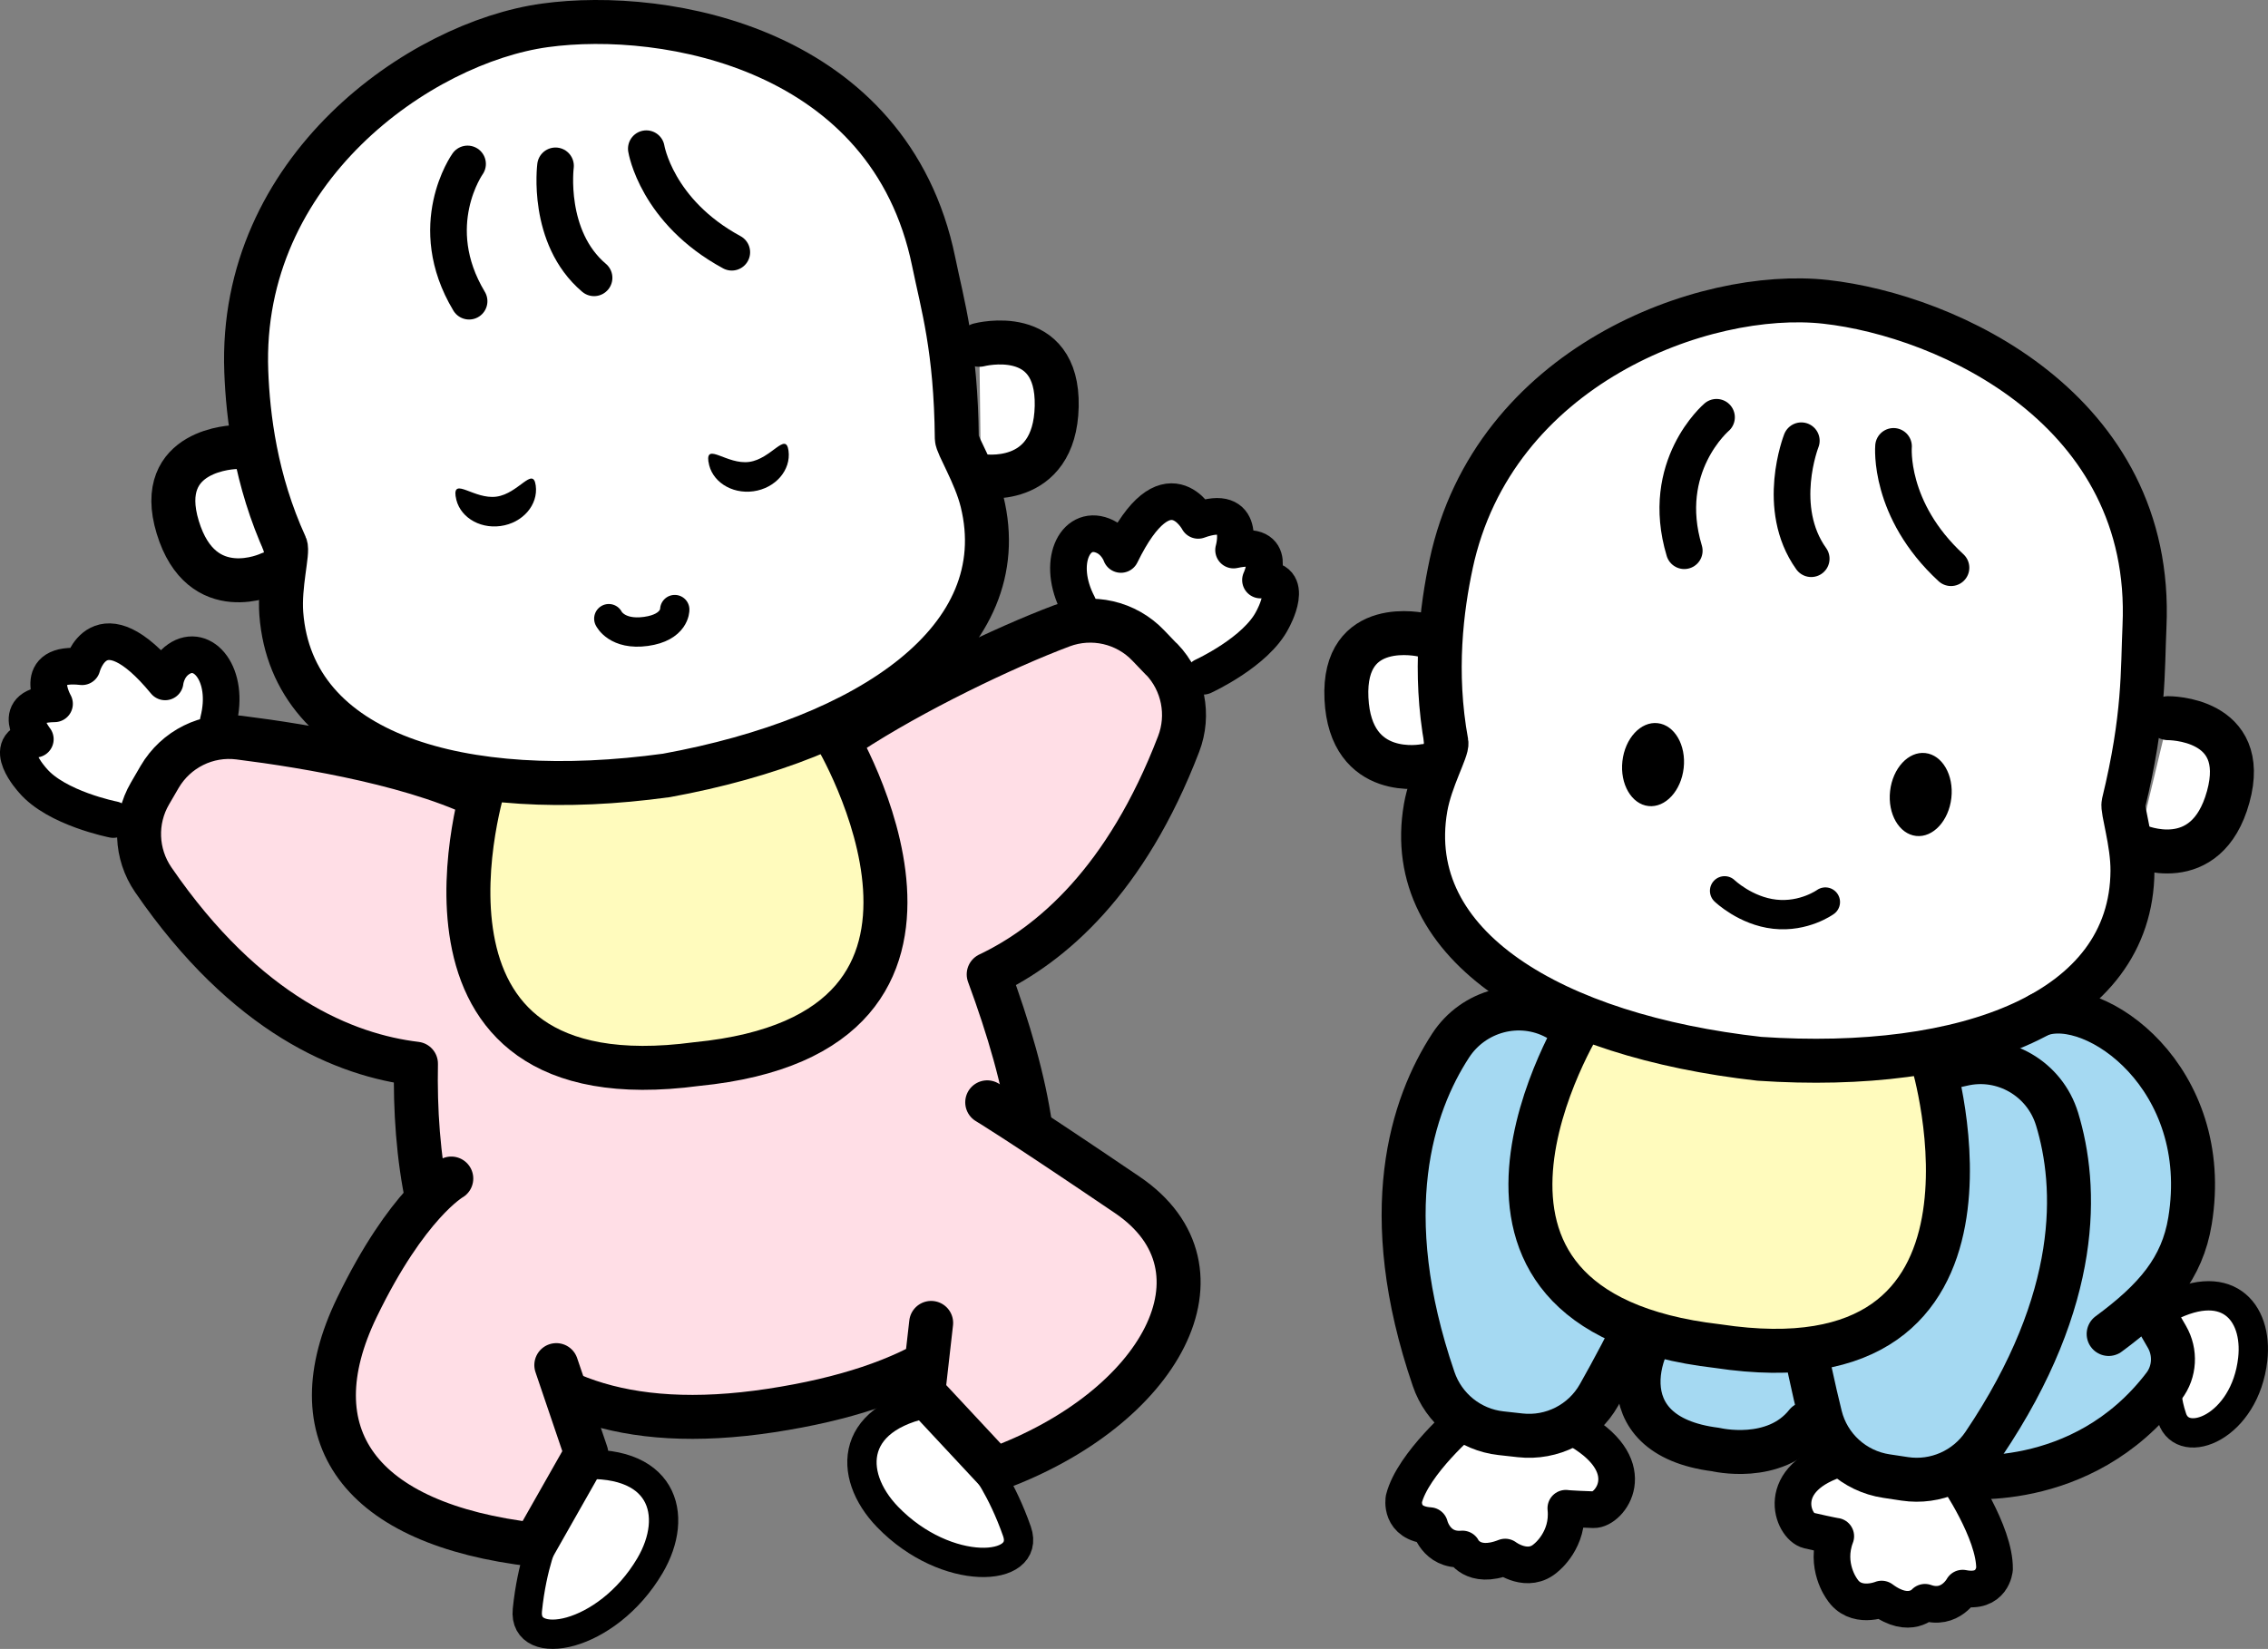 <?xml version="1.0" encoding="UTF-8"?><svg id="_レイヤー_2" xmlns="http://www.w3.org/2000/svg" viewBox="0 0 309.43 225.01"><rect x="0" y="0" width="309.43" height="225.01" fill="#808080" stroke="none"/><defs><style>.cls-1{stroke-width:4px;}.cls-1,.cls-2,.cls-3{fill:#fff;}.cls-1,.cls-2,.cls-4,.cls-5,.cls-6,.cls-7{stroke:#000;stroke-linecap:round;stroke-linejoin:round;}.cls-2{stroke-width:5px;}.cls-4,.cls-5,.cls-6,.cls-7{stroke-width:6px;}.cls-4,.cls-8{fill:#a5d9f2;}.cls-5{fill:none;}.cls-6{fill:#fffbbd;}.cls-7{fill:#ffdee6;}</style></defs><g id="_レイヤー_1-2"><path class="cls-3" d="M194.04,86.64s-10.88-2.55-10.34,8.67c.53,11.22,10.58,9.22,10.58,9.22"/><path class="cls-3" d="M295.82,98s11.17-.09,8.18,10.74c-2.99,10.83-12.35,6.66-12.35,6.66"/><path class="cls-3" d="M197.98,76.99c-1.27,5.96-2.42,14.65-.64,24.36.17.92-2.17,5-2.84,8.86-3.29,19,17.5,31.14,45.54,34.27h0c28.15,1.9,50.77-6.35,50.9-25.63.03-3.93-1.44-8.32-1.22-9.23,2.9-11.92,2.58-18.09,2.86-24.17,1.34-29.6-26.87-42.41-43.5-44.26s-45.32,8.75-51.1,35.79Z"/><path class="cls-1" d="M296.27,187.05s-1.51,1.66.08,6.45c1.51,4.55,9.96,1.26,11-8.03.72-6.49-3.58-11.68-12.4-6.6"/><path class="cls-4" d="M266.92,201.45s17.07,2.43,28.32-12.32c1.48-1.94,1.62-4.6.4-6.71l-2.47-4.27s-37.27,5.41-26.25,23.3Z"/><path class="cls-8" d="M278.33,138.44c7.49-2.76,23.65,8.65,20.46,28.16-1.05,6.45-6.54,18.44-20.54,19.54-19.14,1.51-26.7-37.9.08-47.71"/><path class="cls-4" d="M268.23,183.78c-2.26-2.83-14.71-8.81-20.2-2.73-3.93-6.82-17.18-4.16-20.07-2.02-4.42,3.27-9.36,16.83,6.12,18.77,0,0,8.01,1.94,12.36-3.53,2.88,6.03,10.85,6.11,10.85,6.11,15.47,2.01,14.33-12.32,10.94-16.59Z"/><path class="cls-2" d="M199.83,193.67s-7.07,6.03-8.29,10.86c0,0-.63,3.38,3.52,3.65,0,0,.82,3.49,4.47,3.19,0,0,1.36,2.87,5.83,1.1,0,0,3.1,2.37,5.61.06,0,0,3.11-2.43,2.66-6.72,0,0,.54.09,3.79.2,2.18.07,6.67-5.66-1.86-10.76"/><path class="cls-2" d="M266.92,201.45s5.27,7.65,5.2,12.64c0,0-.26,3.43-4.35,2.62,0,0-1.69,3.16-5.14,1.93,0,0-2.06,2.43-5.91-.44,0,0-3.61,1.49-5.43-1.39,0,0-2.37-3.15-.83-7.18,0,0-.55-.06-3.72-.79-2.13-.49-4.98-7.19,4.57-9.92"/><path class="cls-4" d="M197.91,142.68c-5.27,8.1-10.14,22.68-2.31,45.51,1.38,4.03,4.95,6.91,9.18,7.38l2.61.29c4.36.49,8.6-1.67,10.76-5.49,7.35-13,21.88-41.97,7.84-45.9-5.37-1.5-10.08-3.65-13.64-5.56-5.04-2.71-11.32-1.03-14.44,3.77Z"/><path class="cls-4" d="M280.65,152.69c2.79,9.18,3.42,24.44-10,44.36-2.38,3.53-6.57,5.38-10.77,4.75l-2.52-.38c-4.39-.66-7.95-3.9-9.01-8.2-3.57-14.48-9.67-46,4.87-46.17,5.53-.06,10.6-.91,14.52-1.83,5.59-1.31,11.24,1.98,12.91,7.48Z"/><path class="cls-6" d="M263.69,144.83s13.69,45.37-29.33,38.86c-43.22-4.98-18.55-44.48-18.55-44.48"/><path class="cls-5" d="M194.04,86.64s-10.88-2.55-10.34,8.67c.53,11.22,10.58,9.22,10.58,9.22"/><path class="cls-5" d="M295.82,98s11.17-.09,8.18,10.74c-2.99,10.83-12.35,6.66-12.35,6.66"/><path d="M229.71,104.8c-.35,3.12-2.5,5.45-4.81,5.19s-3.9-3-3.55-6.12c.35-3.12,2.5-5.45,4.81-5.19s3.9,3,3.55,6.12Z"/><path d="M266.23,108.88c-.35,3.12-2.5,5.45-4.81,5.19s-3.9-3-3.55-6.12c.35-3.12,2.5-5.45,4.81-5.19s3.9,3,3.55,6.12Z"/><path class="cls-1" d="M235.29,121.56s2.85,2.75,6.85,3.19,6.9-1.66,6.9-1.66"/><path class="cls-5" d="M197.98,76.99c-1.27,5.96-2.42,14.65-.64,24.36.17.92-2.17,5-2.84,8.86-3.29,19,17.5,31.14,45.54,34.27h0c28.15,1.9,50.77-6.35,50.9-25.63.03-3.93-1.44-8.32-1.22-9.23,2.9-11.92,2.58-18.09,2.86-24.17,1.34-29.6-26.87-42.41-43.5-44.26s-45.32,8.75-51.1,35.79Z"/><path class="cls-2" d="M245.76,60.14s-3.61,9.16,1.35,16.1"/><path class="cls-2" d="M258.34,60.91s-.76,8.63,7.84,16.56"/><path class="cls-2" d="M234.19,56.94s-7.87,6.68-4.4,18.21"/><path class="cls-5" d="M278.33,138.44c7.49-2.76,23.65,8.65,20.46,28.16-1.05,6.45-4.74,10.75-11.1,15.43"/><path class="cls-3" d="M32.15,61.01s-11.17.19-7.9,10.94c3.27,10.75,12.52,6.34,12.52,6.34"/><path class="cls-3" d="M133.61,47.05s10.81-2.83,10.56,8.4c-.25,11.23-10.34,9.49-10.34,9.49"/><path class="cls-3" d="M33.6,50.69c.23,6.09,1.25,14.8,5.36,23.78.39.85-.88,5.38-.58,9.29,1.47,19.22,24.61,25.89,52.55,22.05h0c27.75-5.06,47.66-18.61,43.06-37.34-.94-3.81-3.44-7.71-3.45-8.65-.12-12.27-1.94-18.17-3.16-24.13C121.42,6.67,90.94,1.18,74.35,3.46c-17.02,2.34-41.79,19.6-40.75,47.23Z"/><path d="M96.65,63c-.36-2.65,2.55.44,5.57.03s4.99-4.18,5.36-1.53c.36,2.65-1.79,5.13-4.8,5.54s-5.76-1.39-6.12-4.04Z"/><path d="M62.16,67.74c-.36-2.65,2.55.44,5.57.03s4.99-4.18,5.36-1.53-1.78,5.13-4.8,5.54-5.76-1.39-6.12-4.04Z"/><path class="cls-2" d="M164.17,92.28s7.23-3.3,9.46-7.75c0,0,3.35-5.99-1.66-5.38,0,0,2.65-5.5-3.67-4.09,0,0,1.91-6.49-4.83-4.05,0,0-4.3-8.15-10.54,4.65,0,0-.63-1.86-2.5-2.58-3.78-1.47-6.36,3.69-3.32,9.47"/><path class="cls-2" d="M15.46,111.83s-7.79-1.53-11-5.34c0,0-4.65-5.05.36-5.62,0,0-3.85-4.73,2.62-4.83,0,0-3.37-5.87,3.76-5.06,0,0,2.29-8.92,11.33,2.07,0,0,.18-1.96,1.83-3.09,3.33-2.3,7.05,2.11,5.42,8.44"/><path class="cls-7" d="M158.49,89.99l-1.82-1.9c-3.03-3.18-7.66-4.24-11.78-2.7-7.89,2.96-20.38,8.96-29.07,14.66-11.24,7.37-48.66,9.51-48.66,9.51-9.38-5.12-25.3-7.75-34.55-8.91-4.36-.55-8.61,1.57-10.83,5.36l-1.32,2.27c-2.14,3.68-1.96,8.26.45,11.77,12.71,18.52,26.25,23.95,35.84,25.1-.47,25.06,7.55,53.54,48.4,47.33,40.74-6.19,40.71-29.75,29.74-59.52,8.54-4.06,18.75-12.78,25.91-31.43,1.53-3.97.64-8.48-2.3-11.56Z"/><path class="cls-6" d="M113.95,100.33s24.41,40.62-18.9,44.87c-43.12,5.77-28.9-38.57-28.9-38.57"/><path class="cls-5" d="M32.15,61.01s-11.17.19-7.9,10.94c3.27,10.75,12.52,6.34,12.52,6.34"/><path class="cls-5" d="M133.61,47.05s10.81-2.83,10.56,8.4c-.25,11.23-10.34,9.49-10.34,9.49"/><path class="cls-1" d="M83.06,84.42s1.09,2.29,5.07,1.74,3.93-2.98,3.93-2.98"/><path class="cls-5" d="M33.6,50.69c.23,6.09,1.25,14.8,5.36,23.78.39.85-.88,5.38-.58,9.29,1.47,19.22,24.61,25.89,52.55,22.05h0c27.75-5.06,47.66-18.61,43.06-37.34-.94-3.81-3.44-7.71-3.45-8.65-.12-12.27-1.94-18.17-3.16-24.13C121.42,6.67,90.94,1.18,74.35,3.46c-17.02,2.34-41.79,19.6-40.75,47.23Z"/><path class="cls-2" d="M75.79,22.63s-1.26,9.76,5.26,15.28"/><path class="cls-2" d="M88.18,20.29s1.38,8.56,11.66,14.13"/><path class="cls-2" d="M63.79,22.37s-5.99,8.41.21,18.73"/><path class="cls-1" d="M74.3,209.75s-1.72,3.75-2.35,9.95c-.6,5.89,10.83,3.92,16.71-6.03,4.1-6.94,1.88-14.98-10.63-13.72"/><path class="cls-7" d="M61.57,160.82s-6.01,3.4-12.88,17.6c-8.39,17.35.19,29.59,24.23,32.37l7.07-12.46-4.09-12.05"/><path class="cls-1" d="M134.15,199.84s2.54,3.25,4.6,9.13c1.95,5.59-9.63,6.33-17.66-1.98-5.6-5.8-5.31-14.13,7.15-15.81"/><path class="cls-7" d="M134.69,150.42s3.64,2.14,19.11,12.63c14.91,10.11,4.67,29.19-18.07,37.47l-9.77-10.48,1.08-9.52"/></g></svg>